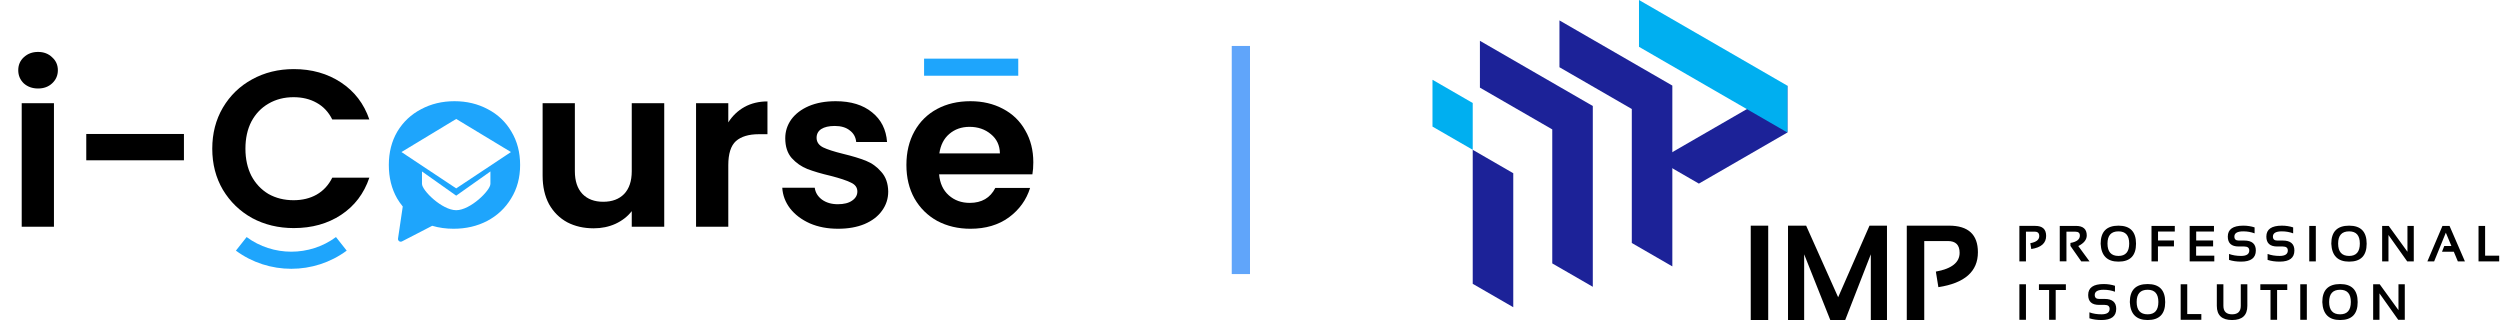 <svg width="274" height="36" viewBox="0 0 274 36" fill="none" xmlns="http://www.w3.org/2000/svg">
<path d="M91.846 25.071C90.701 25.071 89.674 24.876 88.766 24.485C87.857 24.078 87.133 23.532 86.595 22.847C86.073 22.163 85.787 21.405 85.736 20.575H89.296C89.363 21.096 89.624 21.528 90.078 21.87C90.55 22.212 91.13 22.383 91.82 22.383C92.493 22.383 93.015 22.253 93.385 21.992C93.772 21.731 93.966 21.397 93.966 20.99C93.966 20.55 93.73 20.224 93.259 20.012C92.805 19.784 92.073 19.54 91.063 19.279C90.019 19.035 89.161 18.782 88.488 18.522C87.832 18.261 87.259 17.862 86.771 17.324C86.3 16.786 86.064 16.061 86.064 15.149C86.064 14.399 86.283 13.715 86.721 13.096C87.175 12.477 87.815 11.988 88.639 11.63C89.481 11.271 90.465 11.092 91.593 11.092C93.259 11.092 94.589 11.499 95.582 12.314C96.575 13.112 97.121 14.196 97.222 15.564H93.84C93.789 15.027 93.554 14.603 93.133 14.293C92.729 13.968 92.182 13.805 91.492 13.805C90.853 13.805 90.356 13.919 90.003 14.147C89.666 14.375 89.498 14.693 89.498 15.1C89.498 15.556 89.733 15.906 90.205 16.151C90.676 16.379 91.408 16.615 92.401 16.86C93.411 17.104 94.244 17.357 94.9 17.617C95.556 17.878 96.12 18.285 96.591 18.839C97.079 19.377 97.332 20.094 97.349 20.99C97.349 21.772 97.121 22.473 96.667 23.092C96.23 23.711 95.59 24.2 94.749 24.558C93.924 24.9 92.956 25.071 91.846 25.071Z" fill="black"/>
<path d="M79.821 13.414C80.276 12.697 80.865 12.135 81.588 11.727C82.329 11.32 83.17 11.116 84.113 11.116V14.709H83.179C82.068 14.709 81.227 14.962 80.654 15.467C80.099 15.972 79.821 16.852 79.821 18.106V24.852H76.287V11.312H79.821V13.414Z" fill="black"/>
<path d="M72.8 11.312V24.851H69.24V23.141C68.786 23.727 68.188 24.192 67.448 24.534C66.724 24.86 65.933 25.023 65.075 25.023C63.981 25.023 63.013 24.803 62.172 24.363C61.33 23.906 60.666 23.247 60.178 22.383C59.706 21.503 59.471 20.46 59.471 19.255V11.312H63.005V18.766C63.005 19.841 63.283 20.672 63.838 21.259C64.393 21.829 65.151 22.114 66.11 22.114C67.086 22.114 67.852 21.829 68.407 21.259C68.963 20.672 69.24 19.841 69.24 18.766V11.312H72.8Z" fill="black"/>
<path d="M23.264 16.298C23.264 14.619 23.651 13.12 24.425 11.801C25.216 10.465 26.285 9.43 27.631 8.697C28.994 7.947 30.517 7.573 32.2 7.573C34.169 7.573 35.894 8.061 37.375 9.039C38.856 10.017 39.891 11.369 40.48 13.096H36.416C36.012 12.281 35.44 11.67 34.699 11.263C33.976 10.856 33.134 10.652 32.175 10.652C31.148 10.652 30.231 10.888 29.423 11.361C28.632 11.817 28.01 12.469 27.555 13.316C27.118 14.163 26.899 15.157 26.899 16.298C26.899 17.422 27.118 18.416 27.555 19.279C28.01 20.127 28.632 20.786 29.423 21.259C30.231 21.715 31.148 21.943 32.175 21.943C33.134 21.943 33.976 21.739 34.699 21.332C35.44 20.909 36.012 20.289 36.416 19.475H40.48C39.891 21.218 38.856 22.579 37.375 23.556C35.911 24.517 34.186 24.998 32.2 24.998C30.517 24.998 28.994 24.631 27.631 23.898C26.285 23.149 25.216 22.114 24.425 20.794C23.651 19.475 23.264 17.976 23.264 16.298Z" fill="black"/>
<path d="M20.159 14.684V17.568H9.455V14.684H20.159Z" fill="black"/>
<path d="M4.171 9.699C3.548 9.699 3.027 9.512 2.606 9.137C2.202 8.746 2 8.265 2 7.695C2 7.125 2.202 6.652 2.606 6.277C3.027 5.886 3.548 5.691 4.171 5.691C4.794 5.691 5.307 5.886 5.711 6.277C6.132 6.652 6.342 7.125 6.342 7.695C6.342 8.265 6.132 8.746 5.711 9.137C5.307 9.512 4.794 9.699 4.171 9.699ZM5.913 11.312V24.852H2.379V11.312H5.913Z" fill="black"/>
<path fill-rule="evenodd" clip-rule="evenodd" d="M37.998 27.47C34.415 30.123 29.439 30.123 25.855 27.47L27.031 25.981C29.921 28.12 33.933 28.12 36.823 25.981L37.998 27.47Z" fill="#1EA5FC"/>
<path d="M113.251 17.788C113.251 18.277 113.218 18.717 113.15 19.108H102.926C103.011 20.086 103.364 20.852 103.987 21.405C104.609 21.959 105.375 22.236 106.284 22.236C107.597 22.236 108.531 21.691 109.086 20.599H112.898C112.494 21.902 111.72 22.978 110.576 23.825C109.431 24.656 108.026 25.072 106.36 25.072C105.013 25.072 103.802 24.786 102.725 24.216C101.664 23.63 100.831 22.807 100.225 21.748C99.636 20.689 99.342 19.467 99.342 18.082C99.342 16.68 99.636 15.45 100.225 14.391C100.814 13.332 101.639 12.518 102.699 11.947C103.76 11.377 104.98 11.092 106.36 11.092C107.689 11.092 108.876 11.369 109.919 11.923C110.979 12.477 111.796 13.267 112.368 14.294C112.957 15.304 113.251 16.469 113.251 17.788ZM109.591 16.811C109.574 15.931 109.246 15.23 108.606 14.709C107.967 14.171 107.184 13.902 106.259 13.902C105.384 13.902 104.643 14.163 104.037 14.685C103.448 15.19 103.086 15.898 102.952 16.811H109.591Z" fill="black"/>
<path fill-rule="evenodd" clip-rule="evenodd" d="M111.601 8.3H101.279V6.427H111.601V8.3Z" fill="#1EA5FC"/>
<path fill-rule="evenodd" clip-rule="evenodd" d="M49.709 25.071C48.878 25.071 48.099 24.963 47.371 24.746L44.058 26.457C43.841 26.569 43.588 26.388 43.623 26.146L44.142 22.632C43.916 22.358 43.71 22.064 43.524 21.748C42.918 20.689 42.615 19.467 42.615 18.082C42.615 16.697 42.927 15.475 43.549 14.416C44.189 13.357 45.056 12.542 46.149 11.972C47.243 11.385 48.464 11.092 49.81 11.092C51.156 11.092 52.376 11.385 53.47 11.972C54.564 12.542 55.422 13.357 56.045 14.416C56.685 15.475 57.005 16.697 57.005 18.082C57.005 19.467 56.676 20.689 56.02 21.748C55.38 22.807 54.505 23.63 53.395 24.216C52.301 24.786 51.072 25.071 49.709 25.071ZM44 16.664L50 13.037L56 16.664L50 20.647L44 16.664ZM46.25 18.791L50 21.444L53.75 18.791V20.153C53.75 20.878 51.545 23.038 50 23.038C48.455 23.038 46.25 20.878 46.25 20.153V18.791Z" fill="#1EA5FC"/>
<path d="M136 5.037L136 30.038" stroke="#60A5FA" stroke-width="2"/>
<path fill-rule="evenodd" clip-rule="evenodd" d="M170.916 2.237L177.102 5.809L183.288 9.38V16.523V29.197L178.845 26.632V11.946L170.916 7.368V2.237V2.237ZM162.199 4.474L168.385 8.046L174.571 11.617V18.76V31.434L170.128 28.869V14.183L162.199 9.605V4.474H162.199Z" fill="#1C2298"/>
<path fill-rule="evenodd" clip-rule="evenodd" d="M195.899 9.392L187.941 13.987L181.755 17.558L186.198 20.124L195.899 14.523V9.392Z" fill="#1C2298"/>
<path fill-rule="evenodd" clip-rule="evenodd" d="M165.854 18.985V20.997V33.671L161.411 31.106V16.419L165.854 18.985Z" fill="#1C2298"/>
<path fill-rule="evenodd" clip-rule="evenodd" d="M179.633 0L185.819 3.571L195.897 9.392V14.523L191.454 11.958H191.454L190.555 11.439L187.939 9.928L181.753 6.357L181.755 6.356L179.633 5.131V0Z" fill="#00AFF0"/>
<path fill-rule="evenodd" clip-rule="evenodd" d="M157 8.742L161.411 11.289V16.42L157 13.873V8.742Z" fill="#00AFF0"/>
<path fill-rule="evenodd" clip-rule="evenodd" d="M193.796 24.732V35.075H191.881V24.732H193.796ZM195.966 35.075V24.732H197.953L201.461 32.579L204.897 24.732H206.813V35.075H205.041V27.872L202.234 35.075H200.6L197.736 27.872V35.075H195.966ZM208.983 35.075V24.732H213.611C215.722 24.732 216.779 25.704 216.779 27.647C216.779 29.755 215.334 31.029 212.446 31.473L212.17 29.767C213.908 29.454 214.774 28.765 214.774 27.706C214.774 26.847 214.345 26.418 213.488 26.418H210.898V35.075H208.983L208.983 35.075Z" fill="black"/>
<path fill-rule="evenodd" clip-rule="evenodd" d="M221.324 28.648V24.758H223.065C223.859 24.758 224.256 25.124 224.256 25.855C224.256 26.648 223.713 27.127 222.627 27.294L222.523 26.652C223.176 26.535 223.502 26.276 223.502 25.877C223.502 25.554 223.341 25.393 223.019 25.393H222.045V28.648H221.324V28.648ZM225.749 28.643V24.759H227.517C228.31 24.759 228.708 25.107 228.708 25.801C228.708 26.27 228.398 26.659 227.78 26.967L229.012 28.648H228.104L226.92 26.954V26.625C227.609 26.507 227.954 26.239 227.954 25.823C227.954 25.536 227.793 25.393 227.47 25.393H226.482V28.643H225.749H225.749ZM230.981 26.694C230.981 27.598 231.382 28.05 232.186 28.05C232.968 28.05 233.36 27.598 233.36 26.694C233.36 25.803 232.968 25.357 232.186 25.357C231.382 25.357 230.981 25.803 230.981 26.694ZM230.232 26.709C230.232 25.391 230.883 24.732 232.186 24.732C233.467 24.732 234.108 25.391 234.108 26.709C234.108 28.02 233.467 28.675 232.186 28.675C230.942 28.675 230.29 28.02 230.232 26.709ZM238.358 24.759V25.379H236.52V26.358H238.266V27.003H236.511V28.649H235.805V24.759H238.358H238.358ZM242.65 24.759V25.379H240.702V26.358H242.557V27.003H240.694V28.023H242.688V28.649H239.987V24.759H242.65H242.65ZM244.302 28.485V27.832C244.692 27.977 245.133 28.05 245.624 28.05C246.221 28.05 246.519 27.851 246.519 27.452C246.519 27.161 246.336 27.016 245.969 27.016H245.36C244.564 27.016 244.166 26.654 244.166 25.928C244.166 25.131 244.733 24.732 245.866 24.732C246.302 24.732 246.714 24.796 247.104 24.922V25.575C246.714 25.43 246.302 25.357 245.866 25.357C245.213 25.357 244.887 25.548 244.887 25.928C244.887 26.219 245.045 26.364 245.36 26.364H245.969C246.816 26.364 247.239 26.727 247.239 27.452C247.239 28.268 246.701 28.675 245.624 28.675C245.133 28.675 244.692 28.612 244.302 28.485V28.485ZM248.528 28.485V27.832C248.918 27.977 249.358 28.05 249.85 28.05C250.446 28.05 250.745 27.851 250.745 27.452C250.745 27.161 250.562 27.016 250.195 27.016H249.586C248.789 27.016 248.392 26.654 248.392 25.928C248.392 25.131 248.958 24.732 250.092 24.732C250.527 24.732 250.94 24.796 251.33 24.922V25.575C250.94 25.43 250.527 25.357 250.092 25.357C249.439 25.357 249.112 25.548 249.112 25.928C249.112 26.219 249.27 26.364 249.586 26.364H250.195C251.042 26.364 251.465 26.727 251.465 27.452C251.465 28.268 250.927 28.675 249.85 28.675C249.358 28.675 248.917 28.612 248.528 28.485L248.528 28.485ZM253.814 24.759V28.649H253.094V24.759H253.814ZM256.259 26.694C256.259 27.598 256.66 28.05 257.464 28.05C258.246 28.05 258.638 27.598 258.638 26.694C258.638 25.803 258.246 25.357 257.464 25.357C256.66 25.357 256.259 25.803 256.259 26.694ZM255.51 26.709C255.51 25.391 256.161 24.732 257.464 24.732C258.745 24.732 259.386 25.391 259.386 26.709C259.386 28.02 258.745 28.675 257.464 28.675C256.219 28.675 255.568 28.02 255.51 26.709ZM261.083 28.649V24.759H261.803L263.857 27.593V24.759H264.55V28.649H263.829L261.776 25.755V28.649H261.083H261.083ZM266.782 28.649H266.042L267.693 24.759H268.469L270.155 28.649H269.38L268.936 27.587H267.644L267.891 26.963H268.675L268.063 25.501L266.782 28.649ZM272.368 24.759V28.023H273.912V28.649H271.647V24.759H272.367H272.368Z" fill="black"/>
<path fill-rule="evenodd" clip-rule="evenodd" d="M222.045 31.158V35.048H221.324V31.158H222.045ZM226.42 31.158V31.783H225.305V35.048H224.583V31.783H223.468V31.158H226.42H226.42ZM228.999 34.885V34.232C229.389 34.376 229.83 34.449 230.321 34.449C230.918 34.449 231.216 34.25 231.216 33.851C231.216 33.561 231.033 33.416 230.667 33.416H230.058C229.261 33.416 228.864 33.054 228.864 32.328C228.864 31.53 229.43 31.131 230.564 31.131C230.999 31.131 231.411 31.195 231.801 31.321V31.974C231.411 31.829 230.999 31.757 230.564 31.757C229.911 31.757 229.584 31.947 229.584 32.328C229.584 32.618 229.742 32.763 230.058 32.763H230.667C231.514 32.763 231.937 33.126 231.937 33.851C231.937 34.667 231.398 35.075 230.321 35.075C229.83 35.075 229.389 35.012 228.999 34.885V34.885ZM234.178 33.093C234.178 33.997 234.579 34.449 235.383 34.449C236.165 34.449 236.557 33.997 236.557 33.093C236.557 32.202 236.166 31.757 235.383 31.757C234.579 31.757 234.178 32.202 234.178 33.093ZM233.429 33.108C233.429 31.79 234.08 31.131 235.383 31.131C236.664 31.131 237.305 31.79 237.305 33.108C237.305 34.419 236.664 35.075 235.383 35.075C234.139 35.075 233.487 34.419 233.429 33.108ZM239.722 31.158V34.422H241.267V35.048H239.002V31.158H239.722H239.722ZM242.964 33.519V31.158H243.684V33.519C243.684 34.139 244.002 34.449 244.636 34.449C245.271 34.449 245.589 34.139 245.589 33.519V31.158H246.309V33.519C246.309 34.557 245.751 35.075 244.636 35.075C243.521 35.075 242.964 34.557 242.964 33.519ZM250.684 31.158V31.783H249.569V35.048H248.848V31.783H247.733V31.158H250.684H250.684ZM252.829 31.158V35.048H252.109V31.158H252.829ZM255.273 33.093C255.273 33.997 255.674 34.449 256.478 34.449C257.261 34.449 257.653 33.997 257.653 33.093C257.653 32.202 257.261 31.757 256.478 31.757C255.674 31.757 255.273 32.202 255.273 33.093ZM254.525 33.108C254.525 31.79 255.176 31.131 256.478 31.131C257.759 31.131 258.401 31.79 258.401 33.108C258.401 34.419 257.759 35.075 256.478 35.075C255.234 35.075 254.583 34.419 254.525 33.108ZM260.098 35.048V31.158H260.818L262.872 33.992V31.158H263.565V35.048H262.844L260.791 32.154V35.048H260.098H260.098Z" fill="black"/>
</svg>
